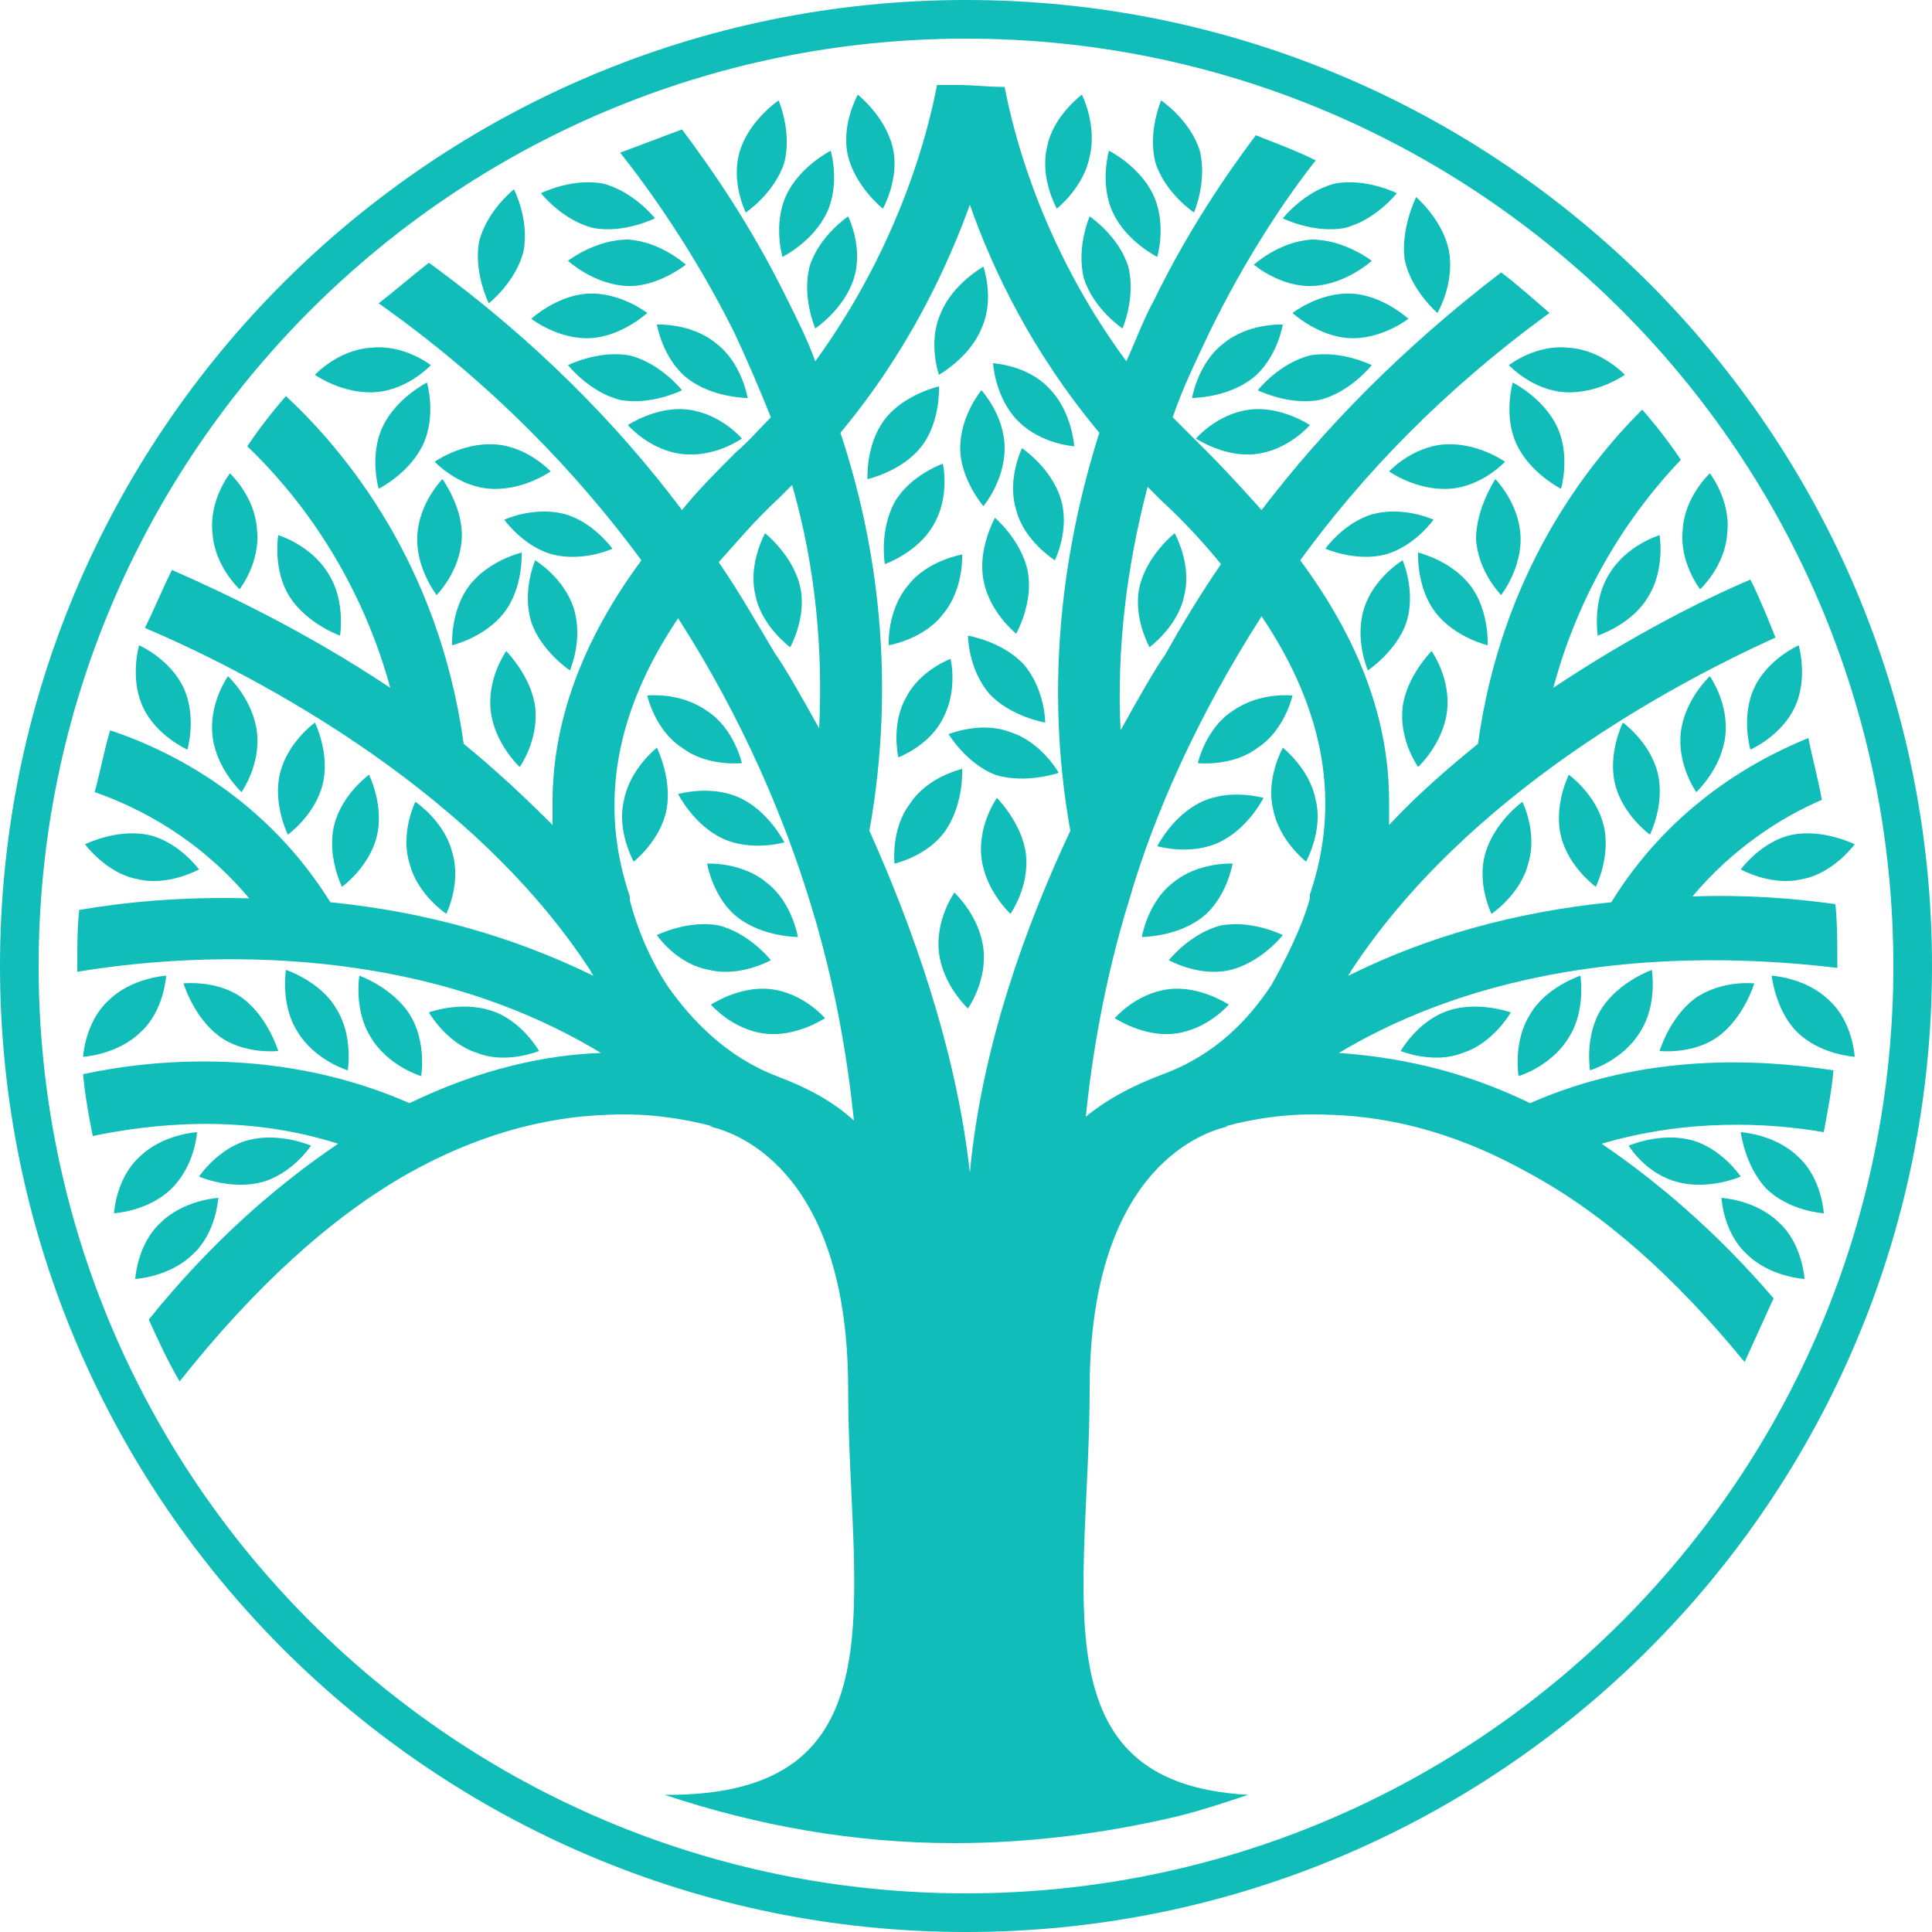 <?xml version="1.0" encoding="utf-8"?>
<!-- Generator: Adobe Illustrator 22.0.1, SVG Export Plug-In . SVG Version: 6.00 Build 0)  -->
<svg version="1.1" id="Layer_1" xmlns="http://www.w3.org/2000/svg" xmlns:xlink="http://www.w3.org/1999/xlink" x="0px" y="0px"
	 viewBox="0 0 100 100" style="enable-background:new 0 0 100 100;" xml:space="preserve">
<style type="text/css">
	.st0{fill:#11BDB9;}
</style>
<g>
	<g>
		<path class="st0" d="M50,2c26.5,0,48,21.5,48,48S76.5,98,50,98C23.5,98,2,76.5,2,50S23.5,2,50,2 M50,0C22.4,0,0,22.4,0,50
			s22.4,50,50,50c27.6,0,50-22.4,50-50S77.6,0,50,0L50,0z"/>
	</g>
</g>
<g>
	<path class="st0" d="M30.7,11.8C29.1,11.4,28,10,28,10s1.6-0.8,3.2-0.5c1.6,0.4,2.7,1.8,2.7,1.8S32.3,12.1,30.7,11.8z"/>
	<path class="st0" d="M38.3,7.8c0.5-1.6,2-2.6,2-2.6s0.7,1.6,0.3,3.2c-0.5,1.6-2,2.6-2,2.6S37.8,9.4,38.3,7.8z"/>
	<path class="st0" d="M30.6,17.5c-1.7,0.1-3.1-1-3.1-1s1.3-1.2,2.9-1.3c1.7-0.1,3.1,1,3.1,1S32.2,17.4,30.6,17.5z"/>
	<path class="st0" d="M29.7,31.5c0.5,1.6-0.2,3.2-0.2,3.2s-1.5-1-2-2.5C27,30.6,27.7,29,27.7,29S29.2,29.9,29.7,31.5z"/>
	<path class="st0" d="M27.7,36.6c0.2,1.7-0.8,3.1-0.8,3.1s-1.3-1.2-1.5-2.9c-0.2-1.7,0.8-3.1,0.8-3.1S27.5,35,27.7,36.6z"/>
	<path class="st0" d="M27.1,13c-0.4,1.6-1.8,2.7-1.8,2.7s-0.8-1.6-0.5-3.2c0.4-1.6,1.8-2.7,1.8-2.7S27.4,11.3,27.1,13z"/>
	<path class="st0" d="M7.3,53.4c-1.2,1.2-3,1.3-3,1.3s0.1-1.8,1.3-2.9c1.2-1.2,3-1.3,3-1.3S8.5,52.3,7.3,53.4z"/>
	<path class="st0" d="M8.9,61.5c-1.2,1.2-3,1.3-3,1.3s0.1-1.8,1.3-2.9c1.2-1.2,3-1.3,3-1.3S10.1,60.3,8.9,61.5z"/>
	<path class="st0" d="M10,64.9c-1.2,1.2-3,1.3-3,1.3s0.1-1.8,1.3-2.9c1.2-1.2,3-1.3,3-1.3S11.2,63.8,10,64.9z"/>
	<path class="st0" d="M19.8,22.1c0.7-1.5,2.3-2.3,2.3-2.3s0.5,1.7-0.2,3.2c-0.7,1.5-2.3,2.3-2.3,2.3S19.1,23.6,19.8,22.1z"/>
	<path class="st0" d="M7.6,43.2c1.6,0.3,2.7,1.8,2.7,1.8s-1.6,0.9-3.2,0.5c-1.6-0.3-2.7-1.8-2.7-1.8S6,42.9,7.6,43.2z"/>
	<path class="st0" d="M9.5,35.6c0.7,1.5,0.2,3.2,0.2,3.2s-1.6-0.7-2.3-2.2c-0.7-1.5-0.2-3.2-0.2-3.2S8.8,34.1,9.5,35.6z"/>
	<path class="st0" d="M25.4,25.3c-1.7-0.1-2.9-1.4-2.9-1.4s1.4-1,3.1-0.9c1.7,0.1,2.9,1.4,2.9,1.4S27.1,25.4,25.4,25.3z"/>
	<path class="st0" d="M39.1,30.8c-0.4-1.6,0.5-3.2,0.5-3.2s1.4,1.1,1.8,2.7c0.4,1.6-0.5,3.2-0.5,3.2S39.4,32.4,39.1,30.8z"/>
	<path class="st0" d="M32.1,20.7c-1.6-0.4-2.7-1.8-2.7-1.8s1.6-0.8,3.2-0.5c1.6,0.4,2.7,1.8,2.7,1.8S33.7,21,32.1,20.7z"/>
	<path class="st0" d="M35.3,23.5c-1.7-0.2-2.8-1.5-2.8-1.5s1.5-1,3.1-0.8c1.7,0.2,2.8,1.5,2.8,1.5S37,23.7,35.3,23.5z"/>
	<path class="st0" d="M44.2,14.4c-0.5,1.6-2,2.6-2,2.6s-0.7-1.6-0.3-3.2c0.5-1.6,2-2.6,2-2.6S44.7,12.8,44.2,14.4z"/>
	<path class="st0" d="M11,27.6c-0.2-1.7,0.9-3.1,0.9-3.1s1.3,1.2,1.4,2.9c0.2,1.7-0.9,3.1-0.9,3.1S11.1,29.3,11,27.6z"/>
	<path class="st0" d="M40.7,10.1C41.4,8.6,43,7.8,43,7.8s0.5,1.7-0.2,3.2c-0.7,1.5-2.3,2.3-2.3,2.3S40,11.6,40.7,10.1z"/>
	<path class="st0" d="M35.6,19.6c-1.3-1-1.6-2.8-1.6-2.8s1.8-0.1,3.1,1c1.3,1,1.6,2.8,1.6,2.8S36.9,20.6,35.6,19.6z"/>
	<path class="st0" d="M37.4,43.4c-1.5-0.7-2.3-2.3-2.3-2.3s1.7-0.5,3.2,0.2c1.5,0.7,2.3,2.3,2.3,2.3S38.9,44.1,37.4,43.4z"/>
	<path class="st0" d="M36.7,50.2C35,49.9,34,48.4,34,48.4s1.6-0.8,3.2-0.5c1.6,0.4,2.7,1.8,2.7,1.8S38.3,50.6,36.7,50.2z"/>
	<path class="st0" d="M39.6,53.5c-1.7-0.2-2.8-1.5-2.8-1.5s1.5-1,3.1-0.8c1.7,0.2,2.8,1.5,2.8,1.5S41.2,53.7,39.6,53.5z"/>
	<path class="st0" d="M38.2,47.5c-1.3-1-1.6-2.8-1.6-2.8s1.8-0.1,3.1,1c1.3,1,1.6,2.8,1.6,2.8S39.5,48.5,38.2,47.5z"/>
	<path class="st0" d="M15,30.9c-0.9-1.4-0.6-3.2-0.6-3.2s1.7,0.5,2.6,2c0.9,1.4,0.6,3.2,0.6,3.2S15.9,32.3,15,30.9z"/>
	<path class="st0" d="M43.9,8.1c-0.4-1.6,0.5-3.2,0.5-3.2s1.4,1.1,1.8,2.7c0.4,1.6-0.5,3.2-0.5,3.2S44.3,9.7,43.9,8.1z"/>
	<path class="st0" d="M48.8,37.2c-0.7,1.4-2.3,2-2.3,2s-0.4-1.7,0.4-3.1c0.7-1.4,2.3-2,2.3-2S49.6,35.7,48.8,37.2z"/>
	<path class="st0" d="M28.6,28.7c-1.5-0.4-2.5-1.8-2.5-1.8s1.5-0.7,3.1-0.3c1.5,0.4,2.5,1.8,2.5,1.8S30.2,29.1,28.6,28.7z"/>
	<path class="st0" d="M19.4,20.3c-1.7,0.1-3.1-0.9-3.1-0.9s1.2-1.3,2.9-1.4c1.7-0.2,3.1,0.9,3.1,0.9S21.1,20.2,19.4,20.3z"/>
	<path class="st0" d="M48.3,27.2c-0.8,1.4-2.5,2-2.5,2s-0.3-1.7,0.5-3.2c0.8-1.4,2.5-2,2.5-2S49.2,25.7,48.3,27.2z"/>
	<path class="st0" d="M47.7,23.1c-1,1.3-2.8,1.7-2.8,1.7s-0.1-1.8,0.9-3.1c1-1.3,2.8-1.7,2.8-1.7S48.7,21.8,47.7,23.1z"/>
	<path class="st0" d="M52.6,26.4c-0.5-1.6,0.3-3.2,0.3-3.2s1.5,1,2,2.6c0.5,1.6-0.3,3.2-0.3,3.2S53,28,52.6,26.4z"/>
	<path class="st0" d="M49.7,23.2c0-1.7,1.1-3,1.1-3s1.2,1.3,1.2,3c0,1.7-1.1,3-1.1,3S49.7,24.8,49.7,23.2z"/>
	<path class="st0" d="M32.4,14.8c-1.7-0.1-3-1.3-3-1.3s1.4-1.1,3.1-1.1c1.7,0.1,3,1.3,3,1.3S34,14.9,32.4,14.8z"/>
	<path class="st0" d="M51.5,40.1C50,39.5,49.1,38,49.1,38s1.7-0.7,3.2-0.1c1.6,0.5,2.5,2.1,2.5,2.1S53.1,40.6,51.5,40.1z"/>
	<path class="st0" d="M49,42.9c-0.9,1.4-2.7,1.8-2.7,1.8s-0.2-1.8,0.8-3.1c0.9-1.4,2.7-1.8,2.7-1.8S49.9,41.5,49,42.9z"/>
	<path class="st0" d="M53.1,44.2c0.2,1.7-0.8,3.1-0.8,3.1s-1.3-1.2-1.5-2.9c-0.2-1.7,0.8-3.1,0.8-3.1S52.9,42.6,53.1,44.2z"/>
	<path class="st0" d="M48.8,31.8c-1,1.3-2.8,1.6-2.8,1.6s-0.1-1.8,1-3.1c1-1.3,2.8-1.6,2.8-1.6S49.9,30.5,48.8,31.8z"/>
	<path class="st0" d="M50.9,49.1c0.2,1.7-0.8,3.1-0.8,3.1s-1.3-1.2-1.5-2.9c-0.2-1.7,0.8-3.1,0.8-3.1S50.7,47.4,50.9,49.1z"/>
	<path class="st0" d="M52.7,21.8c-1.2-1.2-1.3-3-1.3-3s1.8,0.1,2.9,1.3c1.2,1.2,1.3,3,1.3,3S53.9,23,52.7,21.8z"/>
	<path class="st0" d="M23.9,27.9c-0.1,1.7-1.3,2.9-1.3,2.9s-1.1-1.4-1-3.1c0.1-1.7,1.3-2.9,1.3-2.9S24,26.3,23.9,27.9z"/>
	<path class="st0" d="M13.3,37.9c0.2,1.7-0.8,3.1-0.8,3.1s-1.3-1.2-1.5-2.9c-0.2-1.7,0.8-3.1,0.8-3.1S13.1,36.2,13.3,37.9z"/>
	<path class="st0" d="M16.7,40.6c-0.4,1.6-1.8,2.6-1.8,2.6s-0.8-1.6-0.4-3.2c0.4-1.6,1.8-2.6,1.8-2.6S17.1,39,16.7,40.6z"/>
	<path class="st0" d="M19.5,43.3c-0.4,1.6-1.8,2.6-1.8,2.6s-0.8-1.6-0.4-3.2c0.4-1.6,1.8-2.6,1.8-2.6S19.9,41.7,19.5,43.3z"/>
	<path class="st0" d="M23.4,44.1c0.5,1.6-0.3,3.2-0.3,3.2s-1.5-1-1.9-2.6c-0.5-1.6,0.3-3.2,0.3-3.2S23,42.5,23.4,44.1z"/>
	<path class="st0" d="M12.6,51.7c1.3,1,1.8,2.7,1.8,2.7s-1.8,0.2-3.1-0.8c-1.3-1-1.8-2.7-1.8-2.7S11.3,50.7,12.6,51.7z"/>
	<path class="st0" d="M17.4,52.2c0.9,1.4,0.6,3.2,0.6,3.2s-1.7-0.5-2.6-2c-0.9-1.4-0.6-3.2-0.6-3.2S16.6,50.8,17.4,52.2z"/>
	<path class="st0" d="M13.5,61.2c-1.6,0.4-3.2-0.3-3.2-0.3s1-1.5,2.6-1.9c1.6-0.4,3.2,0.3,3.2,0.3S15.1,60.8,13.5,61.2z"/>
	<path class="st0" d="M21.2,52.5c0.9,1.4,0.6,3.2,0.6,3.2s-1.7-0.5-2.6-2c-0.9-1.4-0.6-3.2-0.6-3.2S20.3,51.1,21.2,52.5z"/>
	<path class="st0" d="M25.4,52.3c1.6,0.5,2.5,2.1,2.5,2.1s-1.7,0.7-3.2,0.1c-1.6-0.5-2.5-2.1-2.5-2.1S23.8,51.8,25.4,52.3z"/>
	<path class="st0" d="M36.6,36.8c1.4,0.9,1.8,2.7,1.8,2.7s-1.8,0.2-3.1-0.8c-1.4-0.9-1.8-2.7-1.8-2.7S35.2,35.8,36.6,36.8z"/>
	<path class="st0" d="M34.5,41.9c-0.3,1.6-1.7,2.7-1.7,2.7s-0.9-1.6-0.5-3.2c0.3-1.6,1.7-2.7,1.7-2.7S34.8,40.3,34.5,41.9z"/>
	<path class="st0" d="M26.1,31.7c-1,1.3-2.7,1.7-2.7,1.7s-0.1-1.8,0.9-3.1c1-1.3,2.7-1.7,2.7-1.7S27.1,30.4,26.1,31.7z"/>
	<path class="st0" d="M53,34.4c1.1,1.3,1.1,3,1.1,3s-1.8-0.3-2.9-1.5c-1.1-1.3-1.1-3-1.1-3S51.9,33.2,53,34.4z"/>
	<path class="st0" d="M53.2,29.6c0.3,1.6-0.6,3.2-0.6,3.2s-1.4-1.1-1.7-2.8c-0.3-1.6,0.6-3.2,0.6-3.2S52.9,28,53.2,29.6z"/>
	<path class="st0" d="M48.7,16.2c0.6-1.5,2.2-2.4,2.2-2.4s0.6,1.7-0.1,3.2c-0.6,1.5-2.2,2.4-2.2,2.4S48,17.7,48.7,16.2z"/>
	<path class="st0" d="M69.6,11.8c1.6-0.4,2.7-1.8,2.7-1.8s-1.6-0.8-3.2-0.5c-1.6,0.4-2.7,1.8-2.7,1.8S68,12.1,69.6,11.8z"/>
	<path class="st0" d="M62.1,7.8c-0.5-1.6-2-2.6-2-2.6s-0.7,1.6-0.3,3.2c0.5,1.6,2,2.6,2,2.6S62.5,9.4,62.1,7.8z"/>
	<path class="st0" d="M69.8,17.5c1.7,0.1,3.1-1,3.1-1s-1.3-1.2-2.9-1.3c-1.7-0.1-3.1,1-3.1,1S68.2,17.4,69.8,17.5z"/>
	<path class="st0" d="M70.6,31.5c-0.5,1.6,0.2,3.2,0.2,3.2s1.5-1,2-2.5c0.5-1.6-0.2-3.2-0.2-3.2S71.1,29.9,70.6,31.5z"/>
	<path class="st0" d="M72.6,36.6c-0.2,1.7,0.8,3.1,0.8,3.1s1.3-1.2,1.5-2.9c0.2-1.7-0.8-3.1-0.8-3.1S72.8,35,72.6,36.6z"/>
	<path class="st0" d="M72.7,13.4c0.3,1.6,1.7,2.8,1.7,2.8s0.9-1.5,0.6-3.2c-0.3-1.6-1.7-2.8-1.7-2.8S72.5,11.8,72.7,13.4z"/>
	<path class="st0" d="M93,53.4c1.2,1.2,3,1.3,3,1.3s-0.1-1.8-1.3-2.9c-1.2-1.2-3-1.3-3-1.3S91.9,52.3,93,53.4z"/>
	<path class="st0" d="M91.4,61.5c1.2,1.2,3,1.3,3,1.3s-0.1-1.8-1.3-2.9c-1.2-1.2-3-1.3-3-1.3S90.3,60.3,91.4,61.5z"/>
	<path class="st0" d="M90.4,64.9c1.2,1.2,3,1.3,3,1.3s-0.1-1.8-1.3-2.9c-1.2-1.2-3-1.3-3-1.3S89.2,63.8,90.4,64.9z"/>
	<path class="st0" d="M80.6,22.1c-0.7-1.5-2.3-2.3-2.3-2.3s-0.5,1.7,0.2,3.2c0.7,1.5,2.3,2.3,2.3,2.3S81.3,23.6,80.6,22.1z"/>
	<path class="st0" d="M92.8,43.2c-1.6,0.3-2.7,1.8-2.7,1.8s1.6,0.9,3.2,0.5c1.6-0.3,2.7-1.8,2.7-1.8S94.4,42.9,92.8,43.2z"/>
	<path class="st0" d="M90.8,35.6c-0.7,1.5-0.2,3.2-0.2,3.2s1.6-0.7,2.3-2.2c0.7-1.5,0.2-3.2,0.2-3.2S91.5,34.1,90.8,35.6z"/>
	<path class="st0" d="M75,25.3c1.7-0.1,2.9-1.4,2.9-1.4s-1.4-1-3.1-0.9c-1.7,0.1-2.9,1.4-2.9,1.4S73.3,25.4,75,25.3z"/>
	<path class="st0" d="M61.3,30.8c0.4-1.6-0.5-3.2-0.5-3.2s-1.4,1.1-1.8,2.7c-0.4,1.6,0.5,3.2,0.5,3.2S61,32.4,61.3,30.8z"/>
	<path class="st0" d="M68.3,20.7c1.6-0.4,2.7-1.8,2.7-1.8s-1.6-0.8-3.2-0.5c-1.6,0.4-2.7,1.8-2.7,1.8S66.7,21,68.3,20.7z"/>
	<path class="st0" d="M65,23.5c1.7-0.2,2.8-1.5,2.8-1.5s-1.5-1-3.1-0.8c-1.7,0.2-2.8,1.5-2.8,1.5S63.4,23.7,65,23.5z"/>
	<path class="st0" d="M56.1,14.4c0.5,1.6,2,2.6,2,2.6s0.7-1.6,0.3-3.2c-0.5-1.6-2-2.6-2-2.6S55.7,12.8,56.1,14.4z"/>
	<path class="st0" d="M89.4,27.6c0.2-1.7-0.9-3.1-0.9-3.1s-1.3,1.2-1.4,2.9c-0.2,1.7,0.9,3.1,0.9,3.1S89.3,29.3,89.4,27.6z"/>
	<path class="st0" d="M59.7,10.1c-0.7-1.5-2.3-2.3-2.3-2.3s-0.5,1.7,0.2,3.2c0.7,1.5,2.3,2.3,2.3,2.3S60.4,11.6,59.7,10.1z"/>
	<path class="st0" d="M64.8,19.6c1.3-1,1.6-2.8,1.6-2.8s-1.8-0.1-3.1,1c-1.3,1-1.6,2.8-1.6,2.8S63.5,20.6,64.8,19.6z"/>
	<path class="st0" d="M63.1,43.6c1.5-0.7,2.3-2.3,2.3-2.3s-1.7-0.5-3.2,0.2c-1.5,0.7-2.3,2.3-2.3,2.3S61.6,44.3,63.1,43.6z"/>
	<path class="st0" d="M63.7,50.2c1.6-0.4,2.7-1.8,2.7-1.8s-1.6-0.8-3.2-0.5c-1.6,0.4-2.7,1.8-2.7,1.8S62.1,50.6,63.7,50.2z"/>
	<path class="st0" d="M60.8,53.5c1.7-0.2,2.8-1.5,2.8-1.5s-1.5-1-3.1-0.8c-1.7,0.2-2.8,1.5-2.8,1.5S59.2,53.7,60.8,53.5z"/>
	<path class="st0" d="M62.2,47.5c1.3-1,1.6-2.8,1.6-2.8s-1.8-0.1-3.1,1c-1.3,1-1.6,2.8-1.6,2.8S60.9,48.5,62.2,47.5z"/>
	<path class="st0" d="M85.3,30.9c0.9-1.4,0.6-3.2,0.6-3.2s-1.7,0.5-2.6,2c-0.9,1.4-0.6,3.2-0.6,3.2S84.5,32.3,85.3,30.9z"/>
	<path class="st0" d="M56.4,8.1C56.8,6.5,56,4.9,56,4.9S54.5,6,54.2,7.6c-0.4,1.6,0.5,3.2,0.5,3.2S56.1,9.7,56.4,8.1z"/>
	<path class="st0" d="M71.7,28.7c1.5-0.4,2.5-1.8,2.5-1.8s-1.5-0.7-3.1-0.3c-1.5,0.4-2.5,1.8-2.5,1.8S70.2,29.1,71.7,28.7z"/>
	<path class="st0" d="M81,20.3c1.7,0.1,3.1-0.9,3.1-0.9s-1.2-1.3-2.9-1.4c-1.7-0.2-3.1,0.9-3.1,0.9S79.3,20.2,81,20.3z"/>
	<path class="st0" d="M68,14.8c1.7-0.1,3-1.3,3-1.3s-1.4-1.1-3.1-1.1c-1.7,0.1-3,1.3-3,1.3S66.3,14.9,68,14.8z"/>
	<path class="st0" d="M76.4,27.9c0.1,1.7,1.3,2.9,1.3,2.9s1.1-1.4,1-3.1c-0.1-1.7-1.3-2.9-1.3-2.9S76.4,26.3,76.4,27.9z"/>
	<path class="st0" d="M87,37.9c-0.2,1.7,0.8,3.1,0.8,3.1s1.3-1.2,1.5-2.9c0.2-1.7-0.8-3.1-0.8-3.1S87.2,36.2,87,37.9z"/>
	<path class="st0" d="M83.6,40.6c0.4,1.6,1.8,2.6,1.8,2.6s0.8-1.6,0.4-3.2c-0.4-1.6-1.8-2.6-1.8-2.6S83.2,39,83.6,40.6z"/>
	<path class="st0" d="M80.8,43.3c0.4,1.6,1.8,2.6,1.8,2.6s0.8-1.6,0.4-3.2c-0.4-1.6-1.8-2.6-1.8-2.6S80.4,41.7,80.8,43.3z"/>
	<path class="st0" d="M76.9,44.1c-0.5,1.6,0.3,3.2,0.3,3.2s1.5-1,1.9-2.6c0.5-1.6-0.3-3.2-0.3-3.2S77.4,42.5,76.9,44.1z"/>
	<path class="st0" d="M87.7,51.7c-1.3,1-1.8,2.7-1.8,2.7s1.8,0.2,3.1-0.8c1.3-1,1.8-2.7,1.8-2.7S89.1,50.7,87.7,51.7z"/>
	<path class="st0" d="M82.9,52.2c-0.9,1.4-0.6,3.2-0.6,3.2s1.7-0.5,2.6-2c0.9-1.4,0.6-3.2,0.6-3.2S83.8,50.8,82.9,52.2z"/>
	<path class="st0" d="M86.9,61.2c1.6,0.4,3.2-0.3,3.2-0.3s-1-1.5-2.6-1.9c-1.6-0.4-3.2,0.3-3.2,0.3S85.2,60.8,86.9,61.2z"/>
	<path class="st0" d="M79.2,52.5c-0.9,1.4-0.6,3.2-0.6,3.2s1.7-0.5,2.6-2c0.9-1.4,0.6-3.2,0.6-3.2S80,51.1,79.2,52.5z"/>
	<path class="st0" d="M75,52.3c-1.6,0.5-2.5,2.1-2.5,2.1s1.7,0.7,3.2,0.1c1.6-0.5,2.5-2.1,2.5-2.1S76.5,51.8,75,52.3z"/>
	<path class="st0" d="M63.8,36.8c-1.4,0.9-1.8,2.7-1.8,2.7s1.8,0.2,3.1-0.8c1.4-0.9,1.8-2.7,1.8-2.7S65.2,35.8,63.8,36.8z"/>
	<path class="st0" d="M65.9,41.9c0.3,1.6,1.7,2.7,1.7,2.7s0.9-1.6,0.5-3.2c-0.3-1.6-1.7-2.7-1.7-2.7S65.5,40.3,65.9,41.9z"/>
	<path class="st0" d="M74.3,31.7c1,1.3,2.7,1.7,2.7,1.7s0.1-1.8-0.9-3.1c-1-1.3-2.7-1.7-2.7-1.7S73.3,30.4,74.3,31.7z"/>
	<path class="st0" d="M56.4,71.9c0-11.7,6.2-13.4,7.2-13.6l-0.2,0c1.5-0.4,3.3-0.7,5.4-0.6c3.5,0.1,6.9,1.1,10.3,3l0,0c0,0,0,0,0,0
		c3.9,2.1,7.6,5.4,11.2,9.8c0.5-1.1,1-2.2,1.5-3.3c-3-3.5-6.1-6.1-8.9-8c4.4-1.3,8.6-1.1,11.5-0.6c0.2-1.1,0.4-2.1,0.5-3.2
		c-3.9-0.6-9.8-0.9-15.7,1.7c-3.7-1.8-7.1-2.4-9.9-2.6c9.2-5.5,20-5.1,25.8-4.4c0-0.1,0-0.1,0-0.2c0-1.1,0-2.1-0.1-3.1
		c-2.1-0.3-4.6-0.5-7.4-0.4c2.1-2.5,4.6-4.1,6.7-5c-0.2-1.1-0.5-2.2-0.7-3.2c-3.2,1.3-7.3,3.8-10.2,8.5c-5,0.5-9.6,1.8-13.6,3.8
		c0-0.1,0.1-0.1,0.1-0.2c6-9.2,16.7-14.9,22-17.3c-0.4-1-0.8-2-1.3-3c-2.6,1.1-6.3,3-10.2,5.6c1.5-5.6,4.4-9.5,6.6-11.8
		c-0.6-0.9-1.3-1.8-2-2.6c-3,3-7.3,8.6-8.5,17.3c-1.6,1.3-3.1,2.6-4.6,4.2c0-0.4,0-0.8,0-1.2c0-4.2-1.5-8.3-4.6-12.5
		c3.2-4.4,7.4-8.8,12.9-12.8c-0.8-0.7-1.7-1.5-2.5-2.1c-5.1,3.9-9.2,8.1-12.4,12.3c-0.9-1-1.8-2-2.8-3c-0.6-0.6-1.2-1.2-1.8-1.8
		c0.5-1.5,1.2-2.9,1.9-4.4c1.9-3.9,4-7,5.5-8.9c-1-0.5-2.1-0.9-3.1-1.3c-1.5,2-3.5,4.9-5.3,8.6c-0.5,0.9-0.9,2-1.4,3.1
		c-4.5-6.1-5.9-12.1-6.3-14.2c-0.8,0-1.6-0.1-2.4-0.1c-0.4,0-0.7,0-1.1,0c-0.4,2.1-1.8,8.1-6.3,14.3c-0.4-1.1-0.9-2.1-1.4-3.1
		c-1.9-3.9-4-6.9-5.5-8.9c-1.1,0.4-2.1,0.8-3.2,1.2c1.5,1.9,3.8,5.1,5.9,9.3c0.7,1.5,1.3,2.9,1.9,4.4c-0.6,0.6-1.1,1.2-1.8,1.8
		c-1,1-2,2-2.8,3c-3.3-4.4-7.6-8.8-13.1-12.8c-0.9,0.7-1.7,1.4-2.6,2.1l0,0c5.8,4.1,10.2,8.7,13.6,13.3c-3.1,4.2-4.6,8.4-4.6,12.5
		c0,0.4,0,0.8,0,1.2c-1.5-1.5-3-2.9-4.6-4.2c-1.3-9.4-6.2-15.2-9.2-18c-0.7,0.8-1.4,1.7-2,2.6c2.3,2.2,5.7,6.3,7.4,12.5
		c-4.5-3-8.8-5-11.3-6.1c-0.5,1-0.9,2-1.4,3c4.7,2,16.7,7.9,23.1,17.8c0,0.1,0.1,0.1,0.1,0.2c-4.1-2-8.6-3.3-13.6-3.8
		c-3.3-5.3-8.1-7.8-11.4-8.9c-0.3,1-0.5,2.1-0.8,3.2c2.3,0.8,5.4,2.4,8,5.5c-3.5-0.1-6.5,0.2-8.8,0.6C4,48,4,49,4,50
		c0,0.1,0,0.2,0,0.3c5.4-0.9,17.2-1.8,27.1,4.2c-2.8,0.1-6.2,0.8-9.9,2.6c-6.6-2.9-13.2-2.3-16.9-1.5c0.1,1.1,0.3,2.2,0.5,3.2
		c2.9-0.6,7.7-1.2,12.7,0.4c-3.1,2.1-6.5,5-9.8,9.1c0.5,1.1,1,2.2,1.6,3.2c3.8-4.8,7.8-8.5,11.9-10.8c0,0,0,0,0,0l0,0
		c3.4-1.9,6.9-2.9,10.3-3c2-0.1,3.9,0.2,5.4,0.6l-0.2,0c1,0.2,7.2,1.9,7.2,13.6c0,10.8,3,21.1-9.5,21c0,0,0,0,0,0
		c4.8,1.6,9.8,2.5,15,2.5c3.9,0,7.8-0.5,11.6-1.4c1.2-0.3,2.4-0.7,3.6-1.1C53.6,92.3,56.4,82.4,56.4,71.9z M65.3,31.9
		c3.3,4.9,4.1,9.7,2.5,14.4l0,0.2c-0.5,1.9-2,4.5-2,4.5c-1.2,1.8-2.9,3.6-5.6,4.6c-1.6,0.6-2.9,1.3-4,2.2c0.3-2.9,0.9-6.9,2.3-11.4
		C59.7,42.3,61.9,37.2,65.3,31.9z M59.4,25.2c0.2,0.2,0.4,0.4,0.7,0.7c1.2,1.1,2.2,2.2,3.1,3.3c-1.1,1.6-2,3.1-2.9,4.7
		c-0.5,0.7-1.3,2.1-2.3,3.9C57.8,33.6,58.3,29.4,59.4,25.2z M40.3,25.8c0.2-0.2,0.4-0.4,0.7-0.7c1.2,4.2,1.6,8.4,1.4,12.6
		c-1-1.8-1.8-3.2-2.3-3.9c-0.9-1.5-1.8-3.1-2.9-4.7C38.1,28.1,39.1,26.9,40.3,25.8z M40.2,55.7c-2.6-1-4.4-2.9-5.6-4.6
		c0,0-1.3-1.8-2-4.5l0-0.1l0-0.1c-1.6-4.7-0.8-9.5,2.5-14.4c3.4,5.3,5.5,10.4,6.8,14.6c1.4,4.5,2,8.5,2.3,11.4
		C43.1,57,41.8,56.3,40.2,55.7z M50.2,60.7L50.2,60.7C49.5,54.3,47.2,47.9,45,43c1.4-7.8,0.4-14.9-1.5-20.6
		c3.5-4.2,5.5-8.5,6.7-11.8c1.2,3.4,3.2,7.6,6.7,11.8c-1.8,5.7-2.9,12.8-1.5,20.6C53.1,47.9,50.8,54.2,50.2,60.7z"/>
</g>
</svg>
